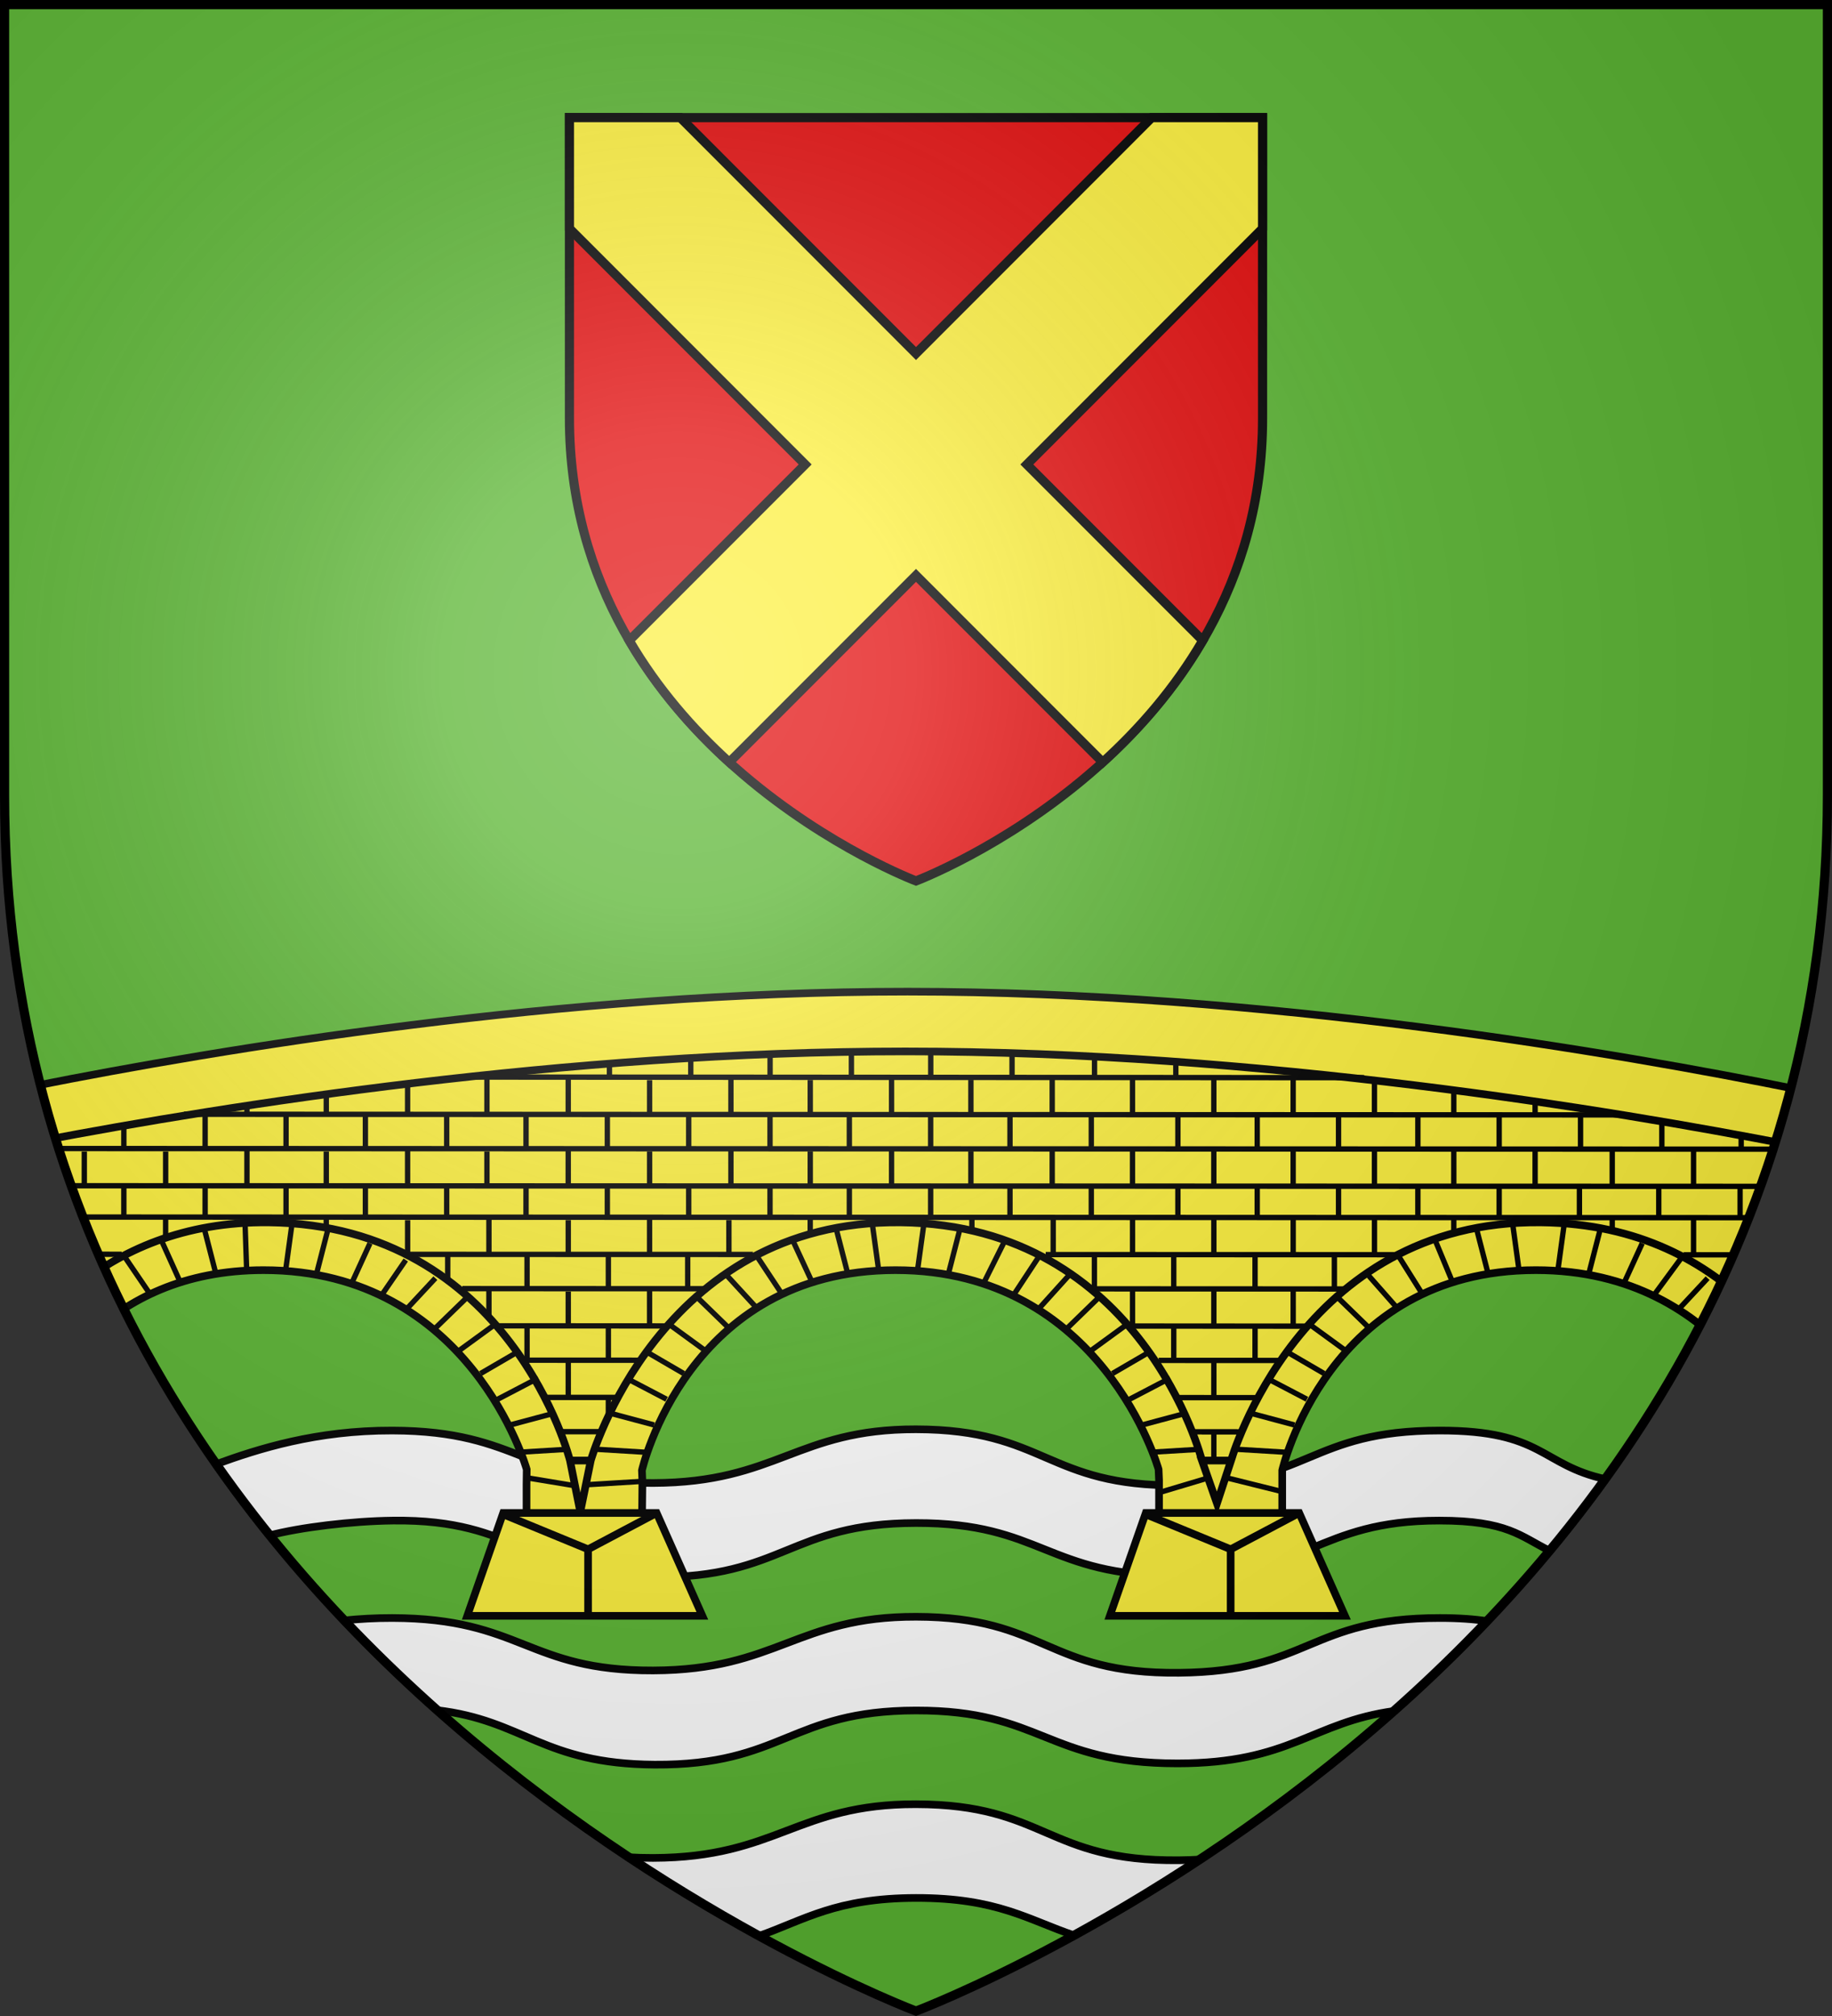 <?xml version="1.0" encoding="UTF-8" standalone="no"?>
<svg
   xmlns:dc="http://purl.org/dc/elements/1.1/"
   xmlns:cc="http://creativecommons.org/ns#"
   xmlns:rdf="http://www.w3.org/1999/02/22-rdf-syntax-ns#"
   xmlns:svg="http://www.w3.org/2000/svg"
   xmlns="http://www.w3.org/2000/svg"
   xmlns:xlink="http://www.w3.org/1999/xlink"
   id="svg2"
   version="1.0"
   width="600"
   height="660">
  <rect width="100%" height="100%" fill="#333333" stroke="none"/>
  <desc
     id="desc4">Flag of Canton of Valais (Wallis)</desc>
  <defs
     id="defs6">
    <linearGradient
       id="linearGradient2893">
      <stop
         id="stop2895"
         offset="0"
         style="stop-color:white;stop-opacity:0.314;" />
      <stop
         style="stop-color:white;stop-opacity:0.251;"
         offset="0.19"
         id="stop2897" />
      <stop
         id="stop2901"
         offset="0.6"
         style="stop-color:#6b6b6b;stop-opacity:0.125;" />
      <stop
         id="stop2899"
         offset="1"
         style="stop-color:black;stop-opacity:0.125;" />
    </linearGradient>
    <radialGradient
       r="300"
       fy="226.331"
       fx="221.445"
       cy="226.331"
       cx="221.445"
       gradientTransform="matrix(1.353,0,0,1.349,-77.629,-85.747)"
       gradientUnits="userSpaceOnUse"
       id="radialGradient3163"
       xlink:href="#linearGradient2893" />
    <clipPath
       id="clipPath3798"
       clipPathUnits="userSpaceOnUse">
      <path
         d="m 299.498,660.937 c 0,0 -298.044,-112.245 -298.044,-397.507 V 5.051 H 597.542 V 263.43 c 0,285.261 -298.044,397.507 -298.044,397.507 z"
         style="opacity:1;fill:none;fill-opacity:1;fill-rule:evenodd;stroke:#000000;stroke-width:3;stroke-linecap:butt;stroke-linejoin:miter;stroke-miterlimit:4;stroke-dasharray:none;stroke-opacity:1"
         id="path3800" />
    </clipPath>
  </defs>
  <g
     style="display:inline"
     id="layer3">
    <path
       d="m 300,658.5 c 0,0 298.5,-112.32 298.5,-397.772 0,-285.452 0,-258.552 0,-258.552 H 1.5 V 260.728 C 1.5,546.18 300,658.5 300,658.5 Z"
       style="fill:#5ab532;fill-opacity:1;fill-rule:evenodd;stroke:none;stroke-width:1px;stroke-linecap:butt;stroke-linejoin:miter;stroke-opacity:1"
       id="path2855" />
    <path
       id="path3746"
       d="m 300,467.92 c -39.115,-0.08 -45.452,17.464 -86.105,17.586 -41.273,0.124 -42.979,-17.079 -85.449,-17.176 -24.91,-0.057 -43.844,5.977 -57.768,11.062 5.641,8.061 11.501,15.818 17.525,23.287 10.178,-2.67 26.891,-4.694 40.41,-4.865 42.017,-0.533 43.544,18.255 85.77,18.523 42.239,0.269 44.183,-17.677 85.617,-17.73 41.434,-0.053 42.568,17.32 85.617,17.32 43.049,3e-5 45.376,-18.113 85.77,-18.113 22.379,-1e-5 26.525,5.137 36.26,9.941 6.252,-7.522 12.34,-15.353 18.213,-23.494 -21.372,-4.676 -20.298,-15.946 -54.305,-15.932 -43.054,0.018 -42.608,17.541 -85.449,17.938 C 342.578,486.67 342.638,468.007 300,467.92 Z m 0,61.373 c -39.115,-0.08 -45.452,17.462 -86.105,17.584 -41.273,0.124 -42.979,-17.077 -85.449,-17.174 -5.584,-0.013 -10.854,0.295 -15.854,0.816 9.945,10.475 20.134,20.242 30.371,29.342 28.722,3.317 34.618,17.615 71.42,17.85 42.239,0.269 44.183,-17.679 85.617,-17.732 41.434,-0.053 42.568,17.322 85.617,17.322 37.153,3e-5 43.995,-13.482 71.131,-17.178 10.259,-9.105 20.47,-18.886 30.439,-29.373 -4.257,-0.658 -9.333,-1.05 -15.633,-1.047 -43.054,0.018 -42.608,17.541 -85.449,17.938 C 342.578,548.043 342.638,529.38 300,529.293 Z m 0,61.371 c -39.115,-0.08 -45.452,17.464 -86.105,17.586 -2.918,0.009 -5.619,-0.078 -8.17,-0.23 15.424,10.221 29.93,18.794 42.732,25.811 14.863,-5.217 25.265,-12.445 51.543,-12.479 26.694,-0.034 36.67,7.162 51.895,12.289 12.393,-6.803 26.383,-15.079 41.232,-24.869 -2.211,0.131 -4.536,0.217 -7.021,0.24 C 342.578,609.414 342.638,590.751 300,590.664 Z"
       style="display:inline;fill:#ffffff;fill-opacity:1;fill-rule:evenodd;stroke:#000000;stroke-width:2.5;stroke-linecap:round;stroke-linejoin:round;stroke-miterlimit:4;stroke-dasharray:none;stroke-opacity:1" />
    <g
       clip-path="url(#clipPath3798)"
       transform="matrix(1.002,0,0,1.002,0.044,-3.558)"
       style="display:inline;stroke:#000000;stroke-width:2.496;stroke-miterlimit:4;stroke-dasharray:none;stroke-opacity:1"
       id="g3687">
      <path
         id="path4801"
         d="m 296.573,327.547 c -112.525,0 -224.979,18.815 -285.297,30.809 2.412,29.403 8.676,56.626 17.814,81.708 12.611,-11.879 30.884,-21.521 57.017,-21.521 67.729,0 86.01,65.097 86.01,65.097 l -0.061,5.023 v 28.059 h 37.567 l 0.303,-28.957 c 0,0 -0.151,-3.816 -0.151,-3.816 0,0 14.815,-65.406 82.89,-65.406 67.729,0 85.98,65.097 85.98,65.097 l 0.151,3.507 v 28.48 h 40.263 v -26.881 -4.798 c 0,0 14.815,-65.406 82.89,-65.406 31.289,0 52.004,13.896 65.257,28.845 10.517,-26.765 17.781,-56.012 20.51,-87.853 C 529.104,347.645 412.97,327.547 296.573,327.547 Z"
         style="fill:#fcef3c;fill-opacity:1;fill-rule:evenodd;stroke:#000000;stroke-width:2.496;stroke-linecap:butt;stroke-linejoin:miter;stroke-miterlimit:4;stroke-dasharray:none;stroke-opacity:1" />
      <path
         id="path4779"
         style="fill:#fcef3c;fill-opacity:1;fill-rule:evenodd;stroke:#000000;stroke-width:2.496;stroke-linecap:butt;stroke-linejoin:miter;stroke-miterlimit:4;stroke-dasharray:none;stroke-opacity:1"
         d="m 362.719,531.489 11.739,-33.606 h 50.159 l 14.941,33.606 z m -210.032,0 11.739,-33.606 h 50.159 l 14.941,33.606 z" />
      <path
         id="path4783"
         style="fill:none;fill-opacity:1;fill-rule:evenodd;stroke:#000000;stroke-width:2.496;stroke-linecap:butt;stroke-linejoin:miter;stroke-miterlimit:4;stroke-dasharray:none;stroke-opacity:1"
         d="m 402.206,508.756 v 21.745 m -28.815,-32.618 28.815,11.861 22.411,-11.861 m -232.443,10.873 v 21.745 m -28.815,-32.618 28.815,11.861 22.411,-11.861" />
      <path
         id="path3886"
         d="m 186.265,480.75 c 0,0 -19.395,-76.903 -98.401,-77.808 -27.837,-0.319 -48.654,9.249 -63.924,21.774 m 368.883,56.034 c -10e-6,0 -19.425,-76.903 -98.432,-77.808 -79.002,-0.905 -101.34,77.808 -101.34,77.808 m 379.972,-49.468 c -15.118,-15.139 -37.323,-27.973 -69.317,-28.34 -79.002,-0.905 -101.37,77.808 -101.37,77.808 m -216.071,0 3.363,16.779 3.423,-16.779 z m 206.558,0 4.908,14.001 4.605,-14.001 z"
         style="fill:none;fill-rule:evenodd;stroke:#000000;stroke-width:2.496;stroke-linecap:butt;stroke-linejoin:miter;stroke-miterlimit:4;stroke-dasharray:none;stroke-opacity:1" />
      <path
         id="path12150"
         d="m 585.657,377.717 c -58.965,-11.509 -174.271,-30.64 -289.781,-30.64 -110.941,0 -221.787,17.643 -282.631,29.238"
         style="fill:#fcef3c;fill-rule:evenodd;stroke:#000000;stroke-width:2.496;stroke-linecap:butt;stroke-linejoin:miter;stroke-miterlimit:4;stroke-dasharray:none;stroke-opacity:1" />
      <path
         id="path3346"
         style="display:inline;fill:#fcef3c;fill-rule:evenodd;stroke:#000000;stroke-width:1.747;stroke-linecap:butt;stroke-linejoin:miter;stroke-miterlimit:4;stroke-dasharray:none;stroke-opacity:1"
         d="m 67.006,390.467 v 10.769 m -26.577,-10.512 v 10.769 M 67.006,367.396 v 10.769 m -26.577,-6.674 v 6.93 m 528.281,35.598 v 10.529 m 1.2e-4,-33.56 v 10.529 m -26.577,-10.272 v 10.529 m -25.931,-10.573 v 10.316 M 410.179,436.996 v 10.529 m -26.577,-10.272 v 10.529 m 52.507,-34.066 v 10.769 m -25.931,-10.785 v 10.529 m -26.577,-10.272 v 10.529 m -25.931,-10.573 v 10.316 m 132.3,-33.48 v 10.769 M 463.395,391.003 v 10.769 m -25.931,-10.785 v 10.529 m -26.577,-10.272 v 10.529 m -25.931,-10.573 v 10.316 m 105.015,-34.12 v 10.769 m -26.577,-10.512 v 10.769 m -25.931,-10.785 v 10.529 m -26.577,-10.272 v 10.529 m -25.931,-10.573 v 10.316 m 184.116,-3.953 v 4.209 m -25.931,-8.763 v 8.507 m -26.577,-10.512 v 10.769 M 198.805,460.426 v 4.874 m 0,-28.398 v 10.529 m -26.577,-10.272 v 10.529 m 52.507,-34.293 v 10.769 m -25.931,-10.785 v 10.529 m -26.577,-10.272 v 10.529 m -25.931,-10.573 v 8.055 m 52.171,-31.218 v 10.769 m -26.577,-10.512 v 10.769 m -25.931,-10.785 v 10.529 m -26.577,-10.272 v 10.529 M 93.454,390.88 v 10.316 M 356.654,390.427 v 10.769 m -26.577,-10.512 v 10.769 M 304.147,390.427 v 10.769 m -26.577,-10.512 v 10.769 m -25.931,-11.025 v 10.769 m -26.577,-10.512 v 10.769 m -26.594,-34.057 v 10.769 m -26.577,-10.512 v 10.769 m -25.931,-10.785 v 10.529 m -26.577,-10.272 v 10.529 M 93.454,367.848 v 10.316 M 356.654,367.396 v 10.769 m -26.577,-10.512 v 10.769 M 304.147,367.396 v 10.769 m -26.577,-10.512 v 10.769 m -25.931,-11.025 v 10.769 m -26.577,-10.512 v 10.769 m 159.222,-28.496 v 4.888 m -26.577,-6.215 v 6.471 m -26.958,-7.859 v 7.602 M 304.173,347.015 v 8.055 m -25.931,-8.311 v 8.055 m -26.577,-7.346 v 7.602 m -25.931,-6.275 v 6.019 m -26.577,-4.405 v 4.662 M 27.512,379.808 v 10.769 m 525.991,11.367 v 10.769 m -26.577,-10.512 v 3.731 m -51.789,-3.891 v 4.211 M 579.435,379.808 v 10.769 m -25.931,-11.025 v 10.769 m -26.577,-10.512 v 10.769 M 396.709,471.997 v 8.781 m 0,-32.132 v 10.769 m 25.931,-34.184 v 10.769 m -25.931,-11.025 v 11.888 m -26.577,-11.632 v 11.728 m 79.084,-35.016 v 10.769 m -26.577,-10.512 v 10.769 m -25.931,-11.025 v 10.769 m -26.577,-10.512 v 10.769 m -25.931,-11.025 v 10.769 m -26.577,-11.312 v 4.531 M 501.715,363.325 v 3.644 m -26.577,-7.572 v 7.828 m -25.931,-11.025 v 10.769 m -26.577,-10.512 v 10.769 m -25.931,-11.025 v 10.769 m -26.577,-10.512 v 10.769 m 131.591,12.326 v 10.769 m -26.577,-10.512 v 10.769 m -25.931,-11.025 v 10.769 m -26.577,-10.512 v 10.769 m -25.931,-11.025 v 10.769 m -26.577,-10.512 v 10.769 m -263.527,11.367 v 2.612 m -52.508,-2.612 v 5.651 m -26.577,-5.394 v 10.769 m 158.185,35.182 v 11.474 m 26.577,-34.329 v 10.769 m -26.577,-10.512 v 10.769 m -25.931,-11.025 v 8.05 m 105.015,-31.401 v 4.851 m -26.577,-4.595 v 10.769 m -25.931,-11.025 v 10.769 m -26.577,-10.512 v 10.769 m -25.931,-11.025 v 10.769 m -26.577,-10.512 v 10.769 m 52.499,-33.417 V 390.32 M 159.113,379.808 V 390.577 M 133.182,379.551 V 390.32 M 106.605,379.808 V 390.577 M 80.674,379.551 V 390.32 M 54.098,379.808 V 390.577 M 343.875,379.551 V 390.32 M 317.298,379.808 V 390.577 M 291.367,379.551 V 390.32 M 264.791,379.808 V 390.577 M 238.86,379.551 V 390.32 M 212.283,379.808 V 390.577 M 185.689,379.551 V 390.32 M 159.113,379.808 V 390.577 M 133.182,379.551 V 390.32 M 106.605,379.808 V 390.577 M 80.675,379.551 V 390.32 M 54.098,379.808 V 390.577 M 343.875,379.551 V 390.32 M 317.298,379.808 V 390.577 M 291.367,379.551 V 390.32 M 264.791,379.808 V 390.577 M 238.86,379.551 V 390.32 M 212.283,379.808 v 10.769 m -26.594,-34.377 v 10.769 M 159.113,355.337 v 11.888 m -25.931,-9.666 v 9.409 m -26.577,-6.274 v 6.53 m -25.931,-2.656 v 2.4 M 343.875,356.2 v 10.769 m -26.577,-10.512 v 10.769 m -25.931,-11.025 v 10.769 m -26.577,-10.512 v 10.769 m -25.931,-11.025 v 10.769 M 212.283,356.456 v 10.769 m 177.403,104.131 c 41.248,0.013 -22.519,0.026 16.152,0.039 m -223.285,-0.077 c 4.827,10e-4 9.577,0.003 14.273,0.005 m 187.859,-11.134 c 40.863,0.021 -39.175,-0.008 26.274,0.01 m -232.693,-0.077 c 7.653,0.002 15.283,0.005 22.918,0.007 m 177.495,-12.098 c 12.843,0.004 26.377,0.008 39.22,0.012 m -247.06,-0.077 c 11.692,0.003 25.308,0.008 37.711,0.011 M 370.061,436.809 c 41.292,0.013 17.997,0.026 56.708,0.039 m -263.779,-0.111 c 30.969,0.01 16.209,0.021 54.92,0.034 m 348.333,-12.044 8.522,0.033 M 357.8,424.654 c 41.227,0.013 43.425,0.026 82.076,0.039 m -288.791,-0.111 c 30.92,0.01 41.09,0.021 79.74,0.034 m 319.433,-11.085 c 33.332,0.01 7.811,0.018 27.255,0.024 m -235.773,-0.096 c 44.443,0.013 72.999,0.026 114.665,0.039 M 133.912,413.385 c 33.332,0.01 70.493,0.021 112.159,0.034 M 20.738,413.352 c 0,0 -0.453,0.003 18.991,0.009 M 18.52,401.197 580.904,401.407 M 16.548,390.961 582.999,391.171 M 14.949,378.805 585.165,379.016 M 60.106,367.609 531.502,367.82 m -380.906,-12.366 295.251,0.211 m -254.365,133.005 18.561,-1.131 m -37.732,-1.131 15.02,2.488 m 214.106,-2.37 17.709,4.406 m -40.1,0.226 14.957,-4.472 m 117.247,-83.325 -2.037,14.835 m 13.752,-12.857 -3.565,13.846 m 17.318,-9.395 -6.112,13.351 m 19.654,-9.61 -9.977,13.566 m 17.827,-5.934 -9.678,10.384 m 19.864,-3.956 -10.187,9.89 m -63.738,-34.12 2.037,14.835 m -13.752,-12.857 3.565,13.846 m -17.145,-10.355 5.939,14.311 m -17.827,-9.031 8.15,12.987 m -18,-6.734 9.85,11.184 m -19.864,-3.956 10.187,9.89 m -19.864,-1.483 12.224,8.901 v 0 m -19.864,0 12.734,7.417 m -18.846,1.483 13.243,6.923 m -18.846,4.45 14.771,3.956 m -19.355,7.912 16.299,0.989 m -118.06,-74.668 -2.037,14.835 m 13.752,-12.857 -3.565,13.846 m 18.181,-10.035 -6.976,13.991 m 18.345,-9.191 -8.668,13.147 m 18.691,-7.213 -10.541,11.664 m 19.864,-3.956 -10.187,9.89 m 19.864,-1.483 -12.224,8.901 v 0 m 19.864,0 -12.734,7.417 m 18.846,1.483 -13.243,6.923 m 18.846,4.45 -14.771,3.956 m 19.355,7.912 -16.299,0.989 m -91.243,-74.668 2.037,14.835 m -13.752,-12.857 3.565,13.846 m -17.836,-10.355 6.63,14.311 m -18.172,-8.871 8.495,12.827 m -18.863,-7.213 10.714,11.664 m -19.864,-3.956 10.187,9.89 m -19.864,-1.483 12.224,8.901 v 0 m -19.864,0 12.734,7.417 m -18.846,1.483 13.243,6.923 m -18.846,4.45 14.771,3.956 m -19.355,7.912 16.299,0.989 M 95.408,403.36 93.37,418.195 m 13.752,-12.857 -3.565,13.846 m 17.318,-9.395 -6.112,13.351 m 17.827,-7.912 -8.15,11.868 m 17.827,-5.934 -9.678,10.384 m 19.864,-3.956 -10.187,9.89 m 19.864,-1.483 -12.224,8.901 v 0 m 19.864,0 -12.734,7.417 m 18.846,1.483 -13.243,6.923 m 18.846,4.45 -14.771,3.956 m 19.355,7.912 -16.299,0.989 m -89.752,-75.829 0.547,15.995 m -13.752,-12.857 3.565,13.846 m -17.663,-10.355 6.458,14.311 m -18.518,-9.031 8.84,12.987 m -17.827,-7.213 9.678,11.664" />
    </g>
  </g>
  <g
     id="layer4">
    <g
       transform="translate(0,5)"
       id="g3794">
      <path
         id="path3772"
         style="opacity:1;fill:#e20909;fill-opacity:1;fill-rule:evenodd;stroke:#000000;stroke-width:3;stroke-linecap:butt;stroke-linejoin:miter;stroke-miterlimit:4;stroke-dasharray:none;stroke-opacity:1"
         d="m 300,283.397 c 0,0 -113.5,-42.766 -113.5,-151.453 V 33.5 h 227 V 131.944 C 413.5,240.631 300,283.397 300,283.397 Z" />
      <path
         id="path3770"
         d="m 186.5,33.5 v 36.318 l 77.199,77.237 -57.617,57.646 c 9.264,15.86 20.889,29.06 32.771,39.849 L 300,183.374 l 61.146,61.176 c 11.883,-10.789 23.507,-23.989 32.771,-39.849 L 336.301,147.055 413.5,69.818 V 33.5 H 377.199 L 300,110.737 222.801,33.5 Z"
         style="display:inline;fill:#fcef3c;stroke:#000000;stroke-width:3" />
    </g>
  </g>
  <g
     id="layer2">
    <path
       id="path2875"
       style="opacity:1;fill:url(#radialGradient3163);fill-opacity:1;fill-rule:evenodd;stroke:none;stroke-width:1px;stroke-linecap:butt;stroke-linejoin:miter;stroke-opacity:1"
       d="m 300,658.5 c 0,0 298.5,-112.32 298.5,-397.772 V 1.5 H 1.5 V 260.728 C 1.5,546.18 300,658.5 300,658.5 Z" />
  </g>
  <g
     id="layer1">
    <path
       id="path1411"
       style="opacity:1;fill:none;fill-opacity:1;fill-rule:evenodd;stroke:#000000;stroke-width:3;stroke-linecap:butt;stroke-linejoin:miter;stroke-miterlimit:4;stroke-dasharray:none;stroke-opacity:1"
       d="M 300,658.397 C 300,658.397 1.5,545.979 1.5,260.278 V 1.5 H 598.5 V 260.278 c 0,285.701 -298.5,398.119 -298.5,398.119 z" />
  </g>
</svg>
